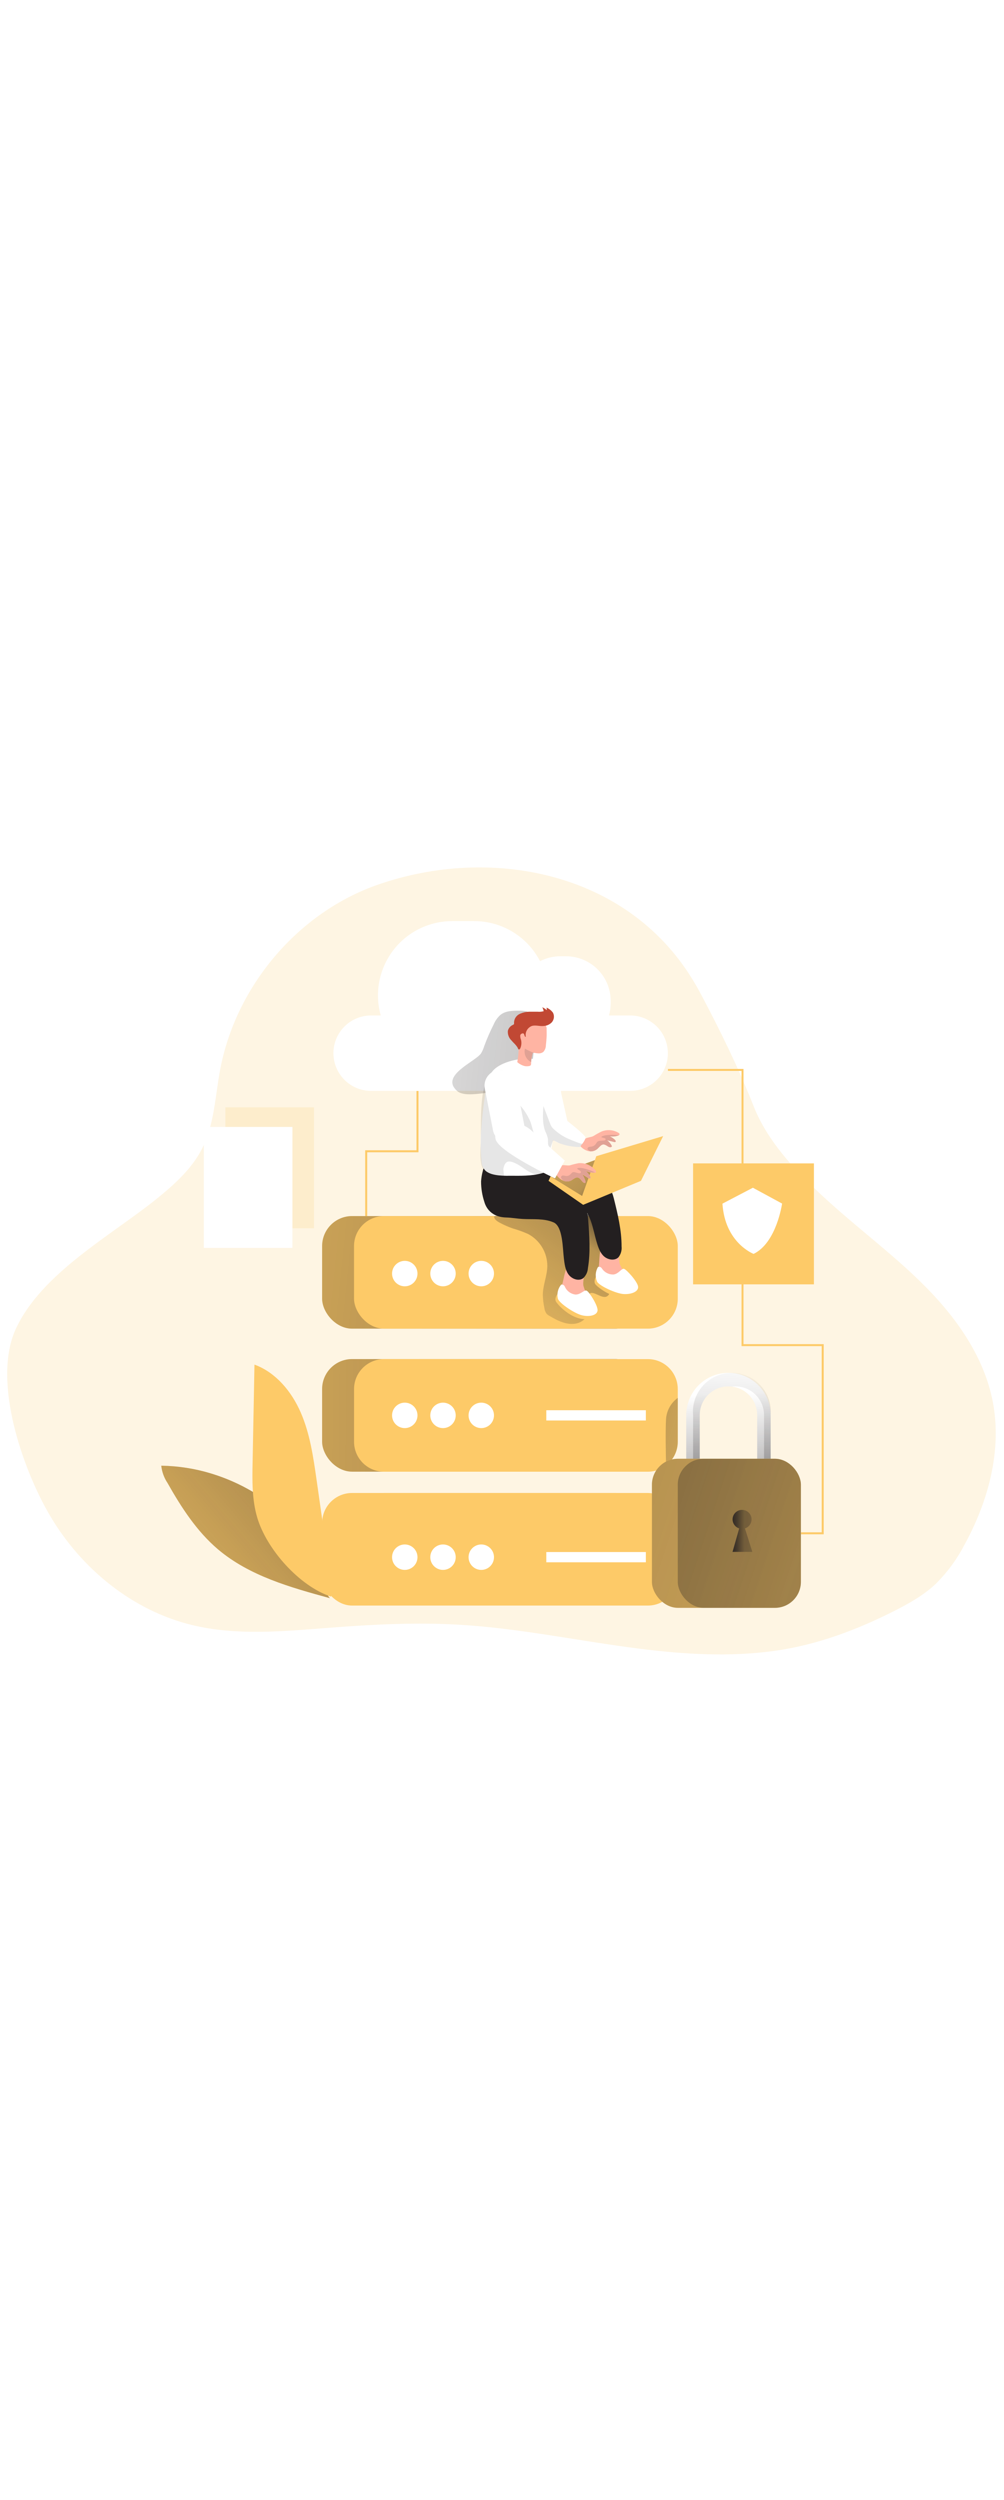 <svg id="_0475_online_storage" xmlns="http://www.w3.org/2000/svg" xmlns:xlink="http://www.w3.org/1999/xlink" viewBox="0 0 500 500" data-imageid="data-storage-3-80" imageName="Data Storage 3" class="illustrations_image" style="width: 201px;"><defs><style>.cls-1_data-storage-3-80{fill:#020202;opacity:.1;}.cls-1_data-storage-3-80,.cls-2_data-storage-3-80,.cls-3_data-storage-3-80,.cls-4_data-storage-3-80,.cls-5_data-storage-3-80,.cls-6_data-storage-3-80,.cls-7_data-storage-3-80,.cls-8_data-storage-3-80,.cls-9_data-storage-3-80,.cls-10_data-storage-3-80,.cls-11_data-storage-3-80,.cls-12_data-storage-3-80,.cls-13_data-storage-3-80,.cls-14_data-storage-3-80,.cls-15_data-storage-3-80,.cls-16_data-storage-3-80,.cls-17_data-storage-3-80,.cls-18_data-storage-3-80,.cls-19_data-storage-3-80,.cls-20_data-storage-3-80,.cls-21_data-storage-3-80{stroke-width:0px;}.cls-1_data-storage-3-80,.cls-3_data-storage-3-80{isolation:isolate;}.cls-2_data-storage-3-80{fill:url(#linear-gradient);}.cls-3_data-storage-3-80{opacity:.18;}.cls-3_data-storage-3-80,.cls-21_data-storage-3-80{fill:#68e1fd;}.cls-4_data-storage-3-80{fill:url(#linear-gradient-11-data-storage-3-80);}.cls-5_data-storage-3-80{fill:url(#linear-gradient-12-data-storage-3-80);}.cls-6_data-storage-3-80{fill:url(#linear-gradient-13-data-storage-3-80);}.cls-7_data-storage-3-80{fill:url(#linear-gradient-10-data-storage-3-80);}.cls-8_data-storage-3-80{fill:url(#linear-gradient-4-data-storage-3-80);}.cls-9_data-storage-3-80{fill:url(#linear-gradient-2-data-storage-3-80);}.cls-10_data-storage-3-80{fill:url(#linear-gradient-3-data-storage-3-80);}.cls-11_data-storage-3-80{fill:url(#linear-gradient-8-data-storage-3-80);}.cls-12_data-storage-3-80{fill:url(#linear-gradient-9-data-storage-3-80);}.cls-13_data-storage-3-80{fill:url(#linear-gradient-7-data-storage-3-80);}.cls-14_data-storage-3-80{fill:url(#linear-gradient-5-data-storage-3-80);}.cls-15_data-storage-3-80{fill:url(#linear-gradient-6-data-storage-3-80);}.cls-16_data-storage-3-80{fill:#231f20;}.cls-17_data-storage-3-80{fill:#e0a194;}.cls-18_data-storage-3-80{fill:#c14834;}.cls-19_data-storage-3-80{fill:#fff;}.cls-20_data-storage-3-80{fill:#ffb4a3;}</style><linearGradient id="linear-gradient-data-storage-3-80" x1="294.32" y1="3986.8" x2="69.76" y2="4007.49" gradientTransform="translate(-31 4387.76) scale(1 -1)" gradientUnits="userSpaceOnUse"><stop offset="0" stop-color="#231f20"/><stop offset=".13" stop-color="#231f20" stop-opacity=".69"/><stop offset=".25" stop-color="#231f20" stop-opacity=".32"/><stop offset="1" stop-color="#231f20" stop-opacity="0"/></linearGradient><linearGradient id="linear-gradient-2-data-storage-3-80" x1="339.23" y1="4054.91" x2="-19.05" y2="4057.92" xlink:href="#linear-gradient-data-storage-3-80"/><linearGradient id="linear-gradient-3-data-storage-3-80" x1="333.23" y1="4054.92" x2="436.28" y2="4023.32" gradientTransform="translate(-42.87 4381.74) scale(1 -1)" xlink:href="#linear-gradient-data-storage-3-80"/><linearGradient id="linear-gradient-4-data-storage-3-80" x1="344.98" y1="4118.96" x2="-15.32" y2="4156.8" xlink:href="#linear-gradient-data-storage-3-80"/><linearGradient id="linear-gradient-5-data-storage-3-80" x1="406.99" y1="4007.58" x2="404.73" y2="4060.18" gradientTransform="translate(-42.87 4381.74) scale(1 -1)" xlink:href="#linear-gradient-data-storage-3-80"/><linearGradient id="linear-gradient-6-data-storage-3-80" x1="403.81" y1="3981.18" x2="409.87" y2="4078.07" gradientTransform="translate(-42.87 4381.74) scale(1 -1)" xlink:href="#linear-gradient-data-storage-3-80"/><linearGradient id="linear-gradient-7-data-storage-3-80" x1="245.46" y1="4045.55" x2="670.82" y2="3904.78" xlink:href="#linear-gradient-data-storage-3-80"/><linearGradient id="linear-gradient-8-data-storage-3-80" x1="272.58" y1="4038.71" x2="638.19" y2="3917.71" xlink:href="#linear-gradient-data-storage-3-80"/><linearGradient id="linear-gradient-9-data-storage-3-80" x1="406.15" y1="3991.98" x2="435.68" y2="3991.98" gradientTransform="translate(-42.87 4381.74) scale(1 -1)" xlink:href="#linear-gradient-data-storage-3-80"/><linearGradient id="linear-gradient-10-data-storage-3-80" x1="207.28" y1="4027.26" x2="84.65" y2="3922.81" gradientTransform="translate(-42.87 4381.74) scale(1 -1)" xlink:href="#linear-gradient-data-storage-3-80"/><linearGradient id="linear-gradient-11-data-storage-3-80" x1="342.4" y1="4163.32" x2="277.3" y2="4073.5" gradientTransform="translate(-42.87 4381.74) scale(1 -1)" xlink:href="#linear-gradient-data-storage-3-80"/><linearGradient id="linear-gradient-12-data-storage-3-80" x1="426.69" y1="4215.1" x2="151.66" y2="4244.87" gradientTransform="translate(-42.87 4381.74) scale(1 -1)" xlink:href="#linear-gradient-data-storage-3-80"/><linearGradient id="linear-gradient-13-data-storage-3-80" x1="343.48" y1="4158.42" x2="273.83" y2="4221.63" xlink:href="#linear-gradient-data-storage-3-80"/></defs><g id="background_data-storage-3-80"><path class="cls-3_data-storage-3-80 targetColor" d="M349.13,122.83c9.37,17.71,18.9,37.03,26.15,55.55,7.37,18.83,23.24,34.76,37.85,47.94,16.13,14.55,33.67,27.49,48.86,43.06,15.19,15.57,28.15,34.39,32.37,55.86,4.78,24.31-2.16,49.77-14.04,71.42-3.7,7.13-8.46,13.62-14.11,19.27-5.87,5.58-12.99,9.64-20.15,13.3-19.17,9.76-39.34,17.34-60.63,20.26-22.16,3.04-44.7,1.69-66.82-1.1-29.75-3.74-59.22-10.08-89.16-11.9-21.58-1.32-43.23-.24-64.78,1.42-23.06,1.76-46.57,4.14-69.06-1.32-29.51-7.15-55.09-27.88-70.72-54.43-13.63-23.09-28.94-67-17.02-92.89,12.7-27.57,47.14-46.29,69.7-64.37,9.09-7.31,18.19-15.37,23.38-25.95,5.79-11.8,6.22-25.46,8.63-38.35,7.79-41.99,38.97-78.62,78.76-92.4,55.86-19.39,123.33-6.52,156.25,46.74,1.6,2.54,3.1,5.21,4.53,7.91Z" style="fill: rgb(253, 202, 104);"/><rect class="cls-3_data-storage-3-80 targetColor" x="112.25" y="179.04" width="44.13" height="60.18" style="fill: rgb(253, 202, 104);"/><rect class="cls-19_data-storage-3-80" x="101.5" y="188.79" width="44.13" height="60.18"/></g><g id="technology_data-storage-3-80"><polygon class="cls-21_data-storage-3-80 targetColor" points="410.21 391.45 398.86 391.45 398.86 390.46 409.21 390.46 409.21 297.83 369.29 297.83 369.29 160.91 332.64 160.91 332.64 159.92 370.27 159.92 370.27 296.85 410.21 296.85 410.21 391.45" style="fill: rgb(253, 202, 104);"/><polygon class="cls-21_data-storage-3-80 targetColor" points="182.87 233.13 181.87 233.13 181.87 200.39 207.42 200.39 207.42 170.83 208.41 170.83 208.41 201.39 182.87 201.39 182.87 233.13" style="fill: rgb(253, 202, 104);"/><rect class="cls-21_data-storage-3-80 targetColor" x="160.42" y="370.9" width="161.23" height="56.01" rx="14.91" ry="14.91" style="fill: rgb(253, 202, 104);"/><rect class="cls-21_data-storage-3-80 targetColor" x="160.42" y="304.28" width="161.23" height="56.01" rx="14.91" ry="14.91" style="fill: rgb(253, 202, 104);"/><rect class="cls-2_data-storage-3-80" x="160.42" y="370.9" width="161.23" height="56.01" rx="14.91" ry="14.91"/><rect class="cls-9_data-storage-3-80" x="160.42" y="304.28" width="161.23" height="56.01" rx="14.91" ry="14.91"/><rect class="cls-21_data-storage-3-80 targetColor" x="176.31" y="370.9" width="161.23" height="56.01" rx="14.91" ry="14.91" style="fill: rgb(253, 202, 104);"/><path class="cls-21_data-storage-3-80 targetColor" d="M337.54,319.2v26.17c.02,8.23-6.63,14.92-14.86,14.94-.03,0-.06,0-.09,0h-131.36c-8.24,0-14.91-6.68-14.91-14.91,0,0,0-.02,0-.03v-26.17c0-8.24,6.68-14.91,14.91-14.91h131.36c8.24-.02,14.93,6.65,14.94,14.88,0,0,0,.02,0,.03Z" style="fill: rgb(253, 202, 104);"/><path class="cls-10_data-storage-3-80" d="M337.54,323.59v21.78c0,4.64-2.16,9.01-5.83,11.84-.11-4.63-.37-17.53,0-23.25.32-4.15,2.46-7.94,5.83-10.37Z"/><rect class="cls-21_data-storage-3-80 targetColor" x="160.42" y="233.13" width="161.23" height="56.01" rx="14.91" ry="14.91" style="fill: rgb(253, 202, 104);"/><rect class="cls-8_data-storage-3-80" x="160.42" y="233.13" width="161.23" height="56.01" rx="14.91" ry="14.91"/><rect class="cls-21_data-storage-3-80 targetColor" x="176.31" y="233.13" width="161.23" height="56.01" rx="14.91" ry="14.91" style="fill: rgb(253, 202, 104);"/><path class="cls-19_data-storage-3-80" d="M332.61,152.09c0,10.35-8.39,18.75-18.75,18.75,0,0,0,0-.01,0h-128.52c-10.36.29-18.98-7.88-19.27-18.23-.29-10.36,7.88-18.98,18.23-19.27.35,0,.69,0,1.04,0h4.29c-5.52-19.65,5.94-40.06,25.59-45.58,3.25-.91,6.62-1.38,10-1.38h10.94c13.8-.01,26.45,7.68,32.8,19.93,3.12-1.6,6.58-2.44,10.09-2.43h2.86c12.28,0,22.23,9.95,22.23,22.23h0v1.1c0,2.07-.29,4.13-.86,6.12h10.64c10.33.05,18.68,8.43,18.69,18.76Z"/><path class="cls-19_data-storage-3-80" d="M380.44,357.23c-1.83,0-3.32-1.46-3.36-3.29v-21.78c0-7.9-6.4-14.3-14.3-14.3s-14.3,6.4-14.3,14.3v21.78c0,1.86-1.5,3.36-3.36,3.36s-3.36-1.5-3.36-3.36v-21.78c0-11.61,9.4-21.03,21.01-21.03,11.61,0,21.03,9.4,21.03,21.01v21.8c-.04,1.83-1.53,3.29-3.36,3.29Z"/><path class="cls-14_data-storage-3-80" d="M383.8,332.16v21.78c0,1.18-.64,2.27-1.66,2.86-.51.31-1.1.47-1.7.47-1.84,0-3.34-1.49-3.36-3.33v-21.78c0-7.24-5.41-13.34-12.6-14.2-.57-.06-1.13-.1-1.7-.1-7.9,0-14.3,6.4-14.3,14.3v21.78c-.01,1.18-.64,2.26-1.66,2.86-.52.31-1.11.47-1.72.47-1.85,0-3.35-1.51-3.36-3.36v-21.75c.02-11.61,9.43-21.01,21.03-21.02.57,0,1.14.03,1.7.09,10.91.89,19.31,9.99,19.32,20.93Z"/><path class="cls-15_data-storage-3-80" d="M383.8,332.16v21.78c.54.91.23,2.09-.68,2.62-.91.54-2.09.23-2.62-.68-.35-.6-.35-1.34,0-1.94v-21.78c0-7.9-6.4-14.3-14.3-14.3-.57,0-1.15.04-1.72.1-.57-.06-1.13-.1-1.7-.1-7.9,0-14.3,6.4-14.3,14.3v21.78c.53.92.22,2.09-.7,2.62-.92.53-2.09.22-2.62-.7-.34-.59-.34-1.32,0-1.92v-21.78c-.92-10.66,6.98-20.05,17.64-20.97,10.66-.92,20.05,6.98,20.97,17.64.1,1.11.1,2.22,0,3.33h.03Z"/><rect class="cls-21_data-storage-3-80 targetColor" x="324.67" y="353.86" width="74.18" height="74.18" rx="12.93" ry="12.93" style="fill: rgb(253, 202, 104);"/><rect class="cls-13_data-storage-3-80" x="324.67" y="353.87" width="74.17" height="74.17" rx="12.91" ry="12.91"/><rect class="cls-11_data-storage-3-80" x="337.54" y="353.87" width="61.31" height="74.17" rx="12.91" ry="12.91"/><path class="cls-12_data-storage-3-80" d="M368.13,388.53h0c-2.48-.79-3.86-3.44-3.07-5.93s3.44-3.86,5.93-3.07c2.48.79,3.86,3.44,3.07,5.93-.46,1.46-1.61,2.6-3.07,3.07l3.67,11.67h-9.85l3.32-11.67Z"/><circle class="cls-19_data-storage-3-80" cx="201.58" cy="261.74" r="6.33"/><circle class="cls-19_data-storage-3-80" cx="220.62" cy="261.74" r="6.33"/><circle class="cls-19_data-storage-3-80" cx="239.68" cy="261.74" r="6.33"/><circle class="cls-19_data-storage-3-80" cx="201.58" cy="332.29" r="6.33"/><circle class="cls-19_data-storage-3-80" cx="220.62" cy="332.29" r="6.33"/><circle class="cls-19_data-storage-3-80" cx="239.68" cy="332.29" r="6.33"/><circle class="cls-19_data-storage-3-80" cx="201.58" cy="402.84" r="6.33"/><circle class="cls-19_data-storage-3-80" cx="220.62" cy="402.84" r="6.33"/><circle class="cls-19_data-storage-3-80" cx="239.68" cy="402.84" r="6.33"/><rect class="cls-21_data-storage-3-80 targetColor" x="345.16" y="206.92" width="60.18" height="60.18" style="fill: rgb(253, 202, 104);"/><path class="cls-21_data-storage-3-80 targetColor" d="M80.31,357.32c.33,3.07,1.39,6.01,3.1,8.58,6.86,12.13,14.56,24.06,25.18,33.06,15.63,13.21,36.08,18.92,55.84,24.31-1.76-.86-3.89-10.01-4.68-11.97-1.53-3.92-2.96-7.88-4.42-11.83-2.33-6.22-7.15-11.22-11.95-15.81-10.75-10.39-23.82-18.07-38.12-22.42-8.09-2.48-16.49-3.79-24.95-3.92Z" style="fill: rgb(253, 202, 104);"/><path class="cls-7_data-storage-3-80" d="M80.31,357.32c.33,3.07,1.39,6.01,3.1,8.58,6.86,12.13,14.56,24.06,25.18,33.06,15.63,13.21,36.08,18.92,55.84,24.31-1.76-.86-3.89-10.01-4.68-11.97-1.53-3.92-2.96-7.88-4.42-11.83-2.33-6.22-7.15-11.22-11.95-15.81-10.75-10.39-23.82-18.07-38.12-22.42-8.09-2.48-16.49-3.79-24.95-3.92Z"/><path class="cls-21_data-storage-3-80 targetColor" d="M157.62,364.11c-1.62-11.28-3.27-22.71-7.81-33.16-4.53-10.45-12.4-20.02-23.08-23.92-.31,16.15-.62,32.29-.93,48.43-.19,9.32-.34,18.83,2.33,27.77,4.7,15.73,20.99,34.05,36.68,39.22,2.33-7.52-1.57-18.92-2.69-26.74l-4.5-31.6Z" style="fill: rgb(253, 202, 104);"/><rect class="cls-19_data-storage-3-80" x="272.07" y="329.73" width="49.57" height="5.1"/><rect class="cls-19_data-storage-3-80" x="272.07" y="400.28" width="49.57" height="5.1"/><path class="cls-19_data-storage-3-80" d="M359.78,226.95l15.16-7.92,14.54,7.88s-2.7,19.46-14.18,25.04c-.03,0-14.27-5.45-15.51-24.99Z"/></g><g id="character_data-storage-3-80"><path class="cls-4_data-storage-3-80" d="M294.15,271.44c-1.21.54-1.89,1.84-1.64,3.15.14,1.27.74,2.47.94,3.73.59,3.67-2.47,7.24-6.06,8.16-4.7,1.2-9.52-1.17-13.7-3.65-.52-.27-1-.61-1.43-1.02-.67-.89-1.07-1.94-1.17-3.05-.45-2.07-.7-4.18-.76-6.31,0-4.85,2.13-9.48,2.24-14.3.07-6.76-3.65-13-9.64-16.14-2.44-1.07-4.94-1.98-7.51-2.7-2.25-.78-4.43-1.74-6.52-2.86-1.32-.69-2.76-1.66-2.86-3.13,2.21-.99,4.63-1.4,7.03-1.2h41.47c.52-.05,1.04.04,1.52.27.47.36.82.86,1,1.43,2.77,6.65,2.45,14.01,3.02,21.06.22,3.44.86,6.85,1.9,10.14.59,1.79,2.5,5.2,1.3,7.08-2.26,3.49-6.59-1.36-9.14-.67Z"/><path class="cls-5_data-storage-3-80" d="M239.53,152.23c.68-1.11,1.2-2.3,1.57-3.55,1.39-3.77,3-7.46,4.82-11.04.74-1.73,1.84-3.28,3.23-4.55,2.59-2.12,6.23-2.17,9.58-2.13,2.23,0,4.78.21,6.12,1.99.72,1.18,1.08,2.54,1.04,3.92.72,11.48-.55,23-3.76,34.05-6.15.31-12.31.59-18.47.82-4.19.17-12.55,2.17-15.99-.83-8.77-7.64,8.95-14.53,11.85-18.67Z"/><path class="cls-20_data-storage-3-80" d="M298.29,257.61c-.28,1.73-.18,3.5.29,5.19.66,1.6,1.79,2.96,3.25,3.9,3.09,2.16,6.9,3.04,10.62,2.46.5-.03.98-.23,1.34-.59.23-.3.35-.67.36-1.04-.01-2.01-.78-3.95-2.16-5.42-1.37-1.46-2.49-3.14-3.3-4.96-1.2-3.55,1.17-12.25-5.29-11.65-5.35.5-4.7,8.35-5.1,12.11Z"/><path class="cls-16_data-storage-3-80" d="M274.83,209.32c4.91.18,9.81.65,14.67,1.43,8.58,1.32,14.07,4.96,16.19,13.57,1.94,7.86,3.89,15.83,3.86,23.94.2,1.91-.35,3.83-1.53,5.35-1.99,2-5.59,1.26-7.55-.74s-2.76-4.88-3.56-7.58c-1.34-4.59-3.05-15.47-7.91-16.69-8.24-2.06-16.7,3.13-24.77,0-2.88-1.01-5.62-2.37-8.16-4.06-2.54-1.71-4.51-4.15-5.63-7.01-.51-1.52-.79-3.1-.84-4.7-.1-1.32-.07-2.64.09-3.95.26-1.52.51-1.34,2.04-1.33,2.59,0,5.16.2,7.74.44,5.12.43,10.24,1.19,15.37,1.33Z"/><path class="cls-21_data-storage-3-80 targetColor" d="M296.69,263.5s-1.17,2.07-.24,3.5,11.3,9.91,19.62,5.26c8.32-4.65-9.47-7.72-9.47-7.72l-9.91-1.04Z" style="fill: rgb(253, 202, 104);"/><path class="cls-19_data-storage-3-80" d="M297.81,258.46c.76-.26,1.59.08,1.96.79,1.27,1.9,3.43,3.02,5.72,2.96,2.55-.27,3.92-2.99,5.15-2.86s7.06,6.59,7.15,9.04c.09,2.45-3.52,3.77-7.26,3.53s-11.8-3.92-13.14-6.08c-1.08-2.38-.92-5.14.43-7.38Z"/><path class="cls-20_data-storage-3-80" d="M280.18,266.45c-.56,1.66-.76,3.43-.57,5.18.39,1.69,1.28,3.21,2.56,4.38,2.69,2.65,6.31,4.14,10.08,4.18.5.06,1.01-.07,1.43-.36.27-.26.46-.6.53-.97.32-2-.13-4.04-1.24-5.72-1.11-1.66-1.94-3.5-2.45-5.43-.61-3.69,3.16-11.9-3.32-12.37-5.42-.37-6.06,7.51-7.02,11.12Z"/><path class="cls-16_data-storage-3-80" d="M264.86,214.97c4.84.95,9.61,2.2,14.3,3.73,8.19,2.7,13.05,7.15,13.74,16.04.61,8.08,1.23,16.26-.11,24.31-.12,1.92-.97,3.72-2.39,5.02-2.29,1.64-5.72.33-7.34-1.97-1.62-2.3-1.92-5.25-2.26-8.05-.59-4.75-.47-15.73-5.08-17.76-4.86-2.12-10.28-1.43-15.44-1.72-2.69-.14-5.52-.67-8.15-.73-8.79-.19-10.62-6.73-10.92-7.76-1.09-3.29-1.64-6.74-1.63-10.21.11-1.7.38-3.38.82-5.02.33-1.53.34-1.7,2-1.43,2.56.43,5.08,1.04,7.56,1.7,4.95,1.26,9.85,2.86,14.9,3.85Z"/><path class="cls-21_data-storage-3-80 targetColor" d="M277.57,272s-1.43,1.86-.82,3.42c.61,1.56,9.51,11.62,18.49,8.39s-8.06-9.17-8.06-9.17l-9.61-2.65Z" style="fill: rgb(253, 202, 104);"/><path class="cls-19_data-storage-3-80" d="M279.49,267.21c.79-.13,1.57.34,1.82,1.1.95,2.1,2.91,3.56,5.19,3.86,2.56.14,4.29-2.32,5.55-1.97s5.89,7.66,5.53,10.01-4.09,3.15-7.74,2.29c-3.65-.86-11-5.79-11.97-8.14-.66-2.5-.05-5.17,1.62-7.15Z"/><polygon class="cls-21_data-storage-3-80 targetColor" points="296.36 205.26 274.19 213.36 289.91 223.09 312.33 210.44 296.36 205.26" style="fill: rgb(253, 202, 104);"/><polygon class="cls-6_data-storage-3-80" points="296.36 205.26 274.19 213.36 289.91 223.09 312.33 210.44 296.36 205.26"/><polygon class="cls-21_data-storage-3-80 targetColor" points="273.18 215.6 290.41 227.54 319.21 215.6 330.26 193.34 296.96 203.35 289.91 223.09 274.19 213.36 273.18 215.6" style="fill: rgb(253, 202, 104);"/><path class="cls-19_data-storage-3-80" d="M276.84,191.22c-1.72,1.03-3.52,1.43-4.98.39l-.36-.3c-2.32-2.27-2.69-7.15-2.59-10.71.04-1.5.16-2.99.37-4.48l8.75-10.64,4.52,20.35c-1.61,2.09-3.54,3.91-5.72,5.39Z"/><path class="cls-19_data-storage-3-80" d="M276.92,186.13c-.16.97-.17,2-.31,3-.79,5.46-2.86,10.9-2.07,16.49.37,1.22.34,2.52-.09,3.72-.61.92-1.54,1.58-2.6,1.86-5.2,1.93-10.88,1.92-16.43,1.87-4.16,0-10.14.33-13.58-2.43-1.28-1.28-2-3.01-2.02-4.82-.61-5.85-.61-11.75,0-17.6l.17-2.29c.48-5.27,1.14-10.51,2-15.73.64-3.77,1.54-7.84,4.45-10.34,3.86-3.33,10.61-4.9,15.59-5.09,1.62-.1,3.24.04,4.82.41,2.21.7,4.28,1.76,6.13,3.15,2.23,1.54,4.22,2.86,5.05,5.42.9,2.94,1.38,5.98,1.43,9.05.04,2.9-.33,5.78-1.09,8.58-.36,1.36-.92,2.69-1.26,4.05-.1.2-.14.44-.19.7Z"/><path class="cls-1_data-storage-3-80" d="M250.08,213.81c-1.66.23-5.09-1.76-6.28-2.16-.7-.23-1.32-.69-2-.97-3.49-1.43-2.42-11.65-2.37-14.44.14-7.36-.2-15.06.79-22.32.25-2.82.99-5.57,2.19-8.14,1.22-2.59,3.53-4.5,6.31-5.22.53-.17,1.1-.17,1.63,0,2.12.89,2.04,4.59,2.16,6.41.04,1.83.42,3.63,1.13,5.32.83,1.79,2.16,2.45,3.45,3.77,3.02,2.84,5.42,6.27,7.05,10.08.74,2,1.13,4.12,1.79,6.16,1.7,4.48,4.11,8.66,7.15,12.37,1.03,1.43,2.13,3.15,1.53,4.78-.54,1.13-1.53,1.98-2.73,2.33-1.47.6-3.07.82-4.65.64-3.73-.49-6.55-3.5-9.88-5.23-1.16-.6-3.37-1.62-4.69-1.04s-1.77,2.33-1.97,3.52c-.11.76.51,3.22.16,3.7-.17.25-.44.41-.74.44Z"/><path class="cls-20_data-storage-3-80" d="M270.64,151.41c-.67.54-1.52.82-2.39.79-.73-.02-1.45-.12-2.16-.29h-.39c-.1-.04-.21-.04-.3,0-.1.07-.17.18-.19.3-.36,1.41-.6,2.84-.71,4.29h0v.79c.01.27-.05.55-.19.79-.25.26-.59.42-.96.44-.66.11-1.33.11-1.99,0-1.39-.34-2.68-1.02-3.75-1.99.46-2.43.69-4.9.69-7.38,0-3.2-.34-6.45.46-9.55.44-2.85,3.11-4.8,5.96-4.36.23.04.45.09.68.15,2.26.29,4.4,1.22,6.15,2.69.51.55.76,1.3.67,2.04,0,1.27.07,2.55,0,3.82-.07,1.27-.19,2.86-.37,4.29-.02,1.17-.45,2.29-1.22,3.17Z"/><path class="cls-18_data-storage-3-80" d="M269.98,138.6c-1.63,0-3.36-.5-4.96-.1-2.27.77-3.62,3.1-3.16,5.45-.66.13-.6-1-1-1.52-.4-.51-1.57,0-1.76.69-.07.78.05,1.56.36,2.27.37,1.43.24,2.94-.36,4.29-.14.31-.44.67-.76.54s-.49-.74-.64-1.03c-.27-.4-.56-.79-.87-1.16-.64-.76-1.43-1.43-2.04-2.2-1.33-1.24-2.02-3.01-1.87-4.82.14-.71.49-1.37.99-1.9.42-.47.93-.84,1.5-1.09.23-.11.5-.23.59-.46.03-.14.03-.29,0-.43-.06-1.91,1-3.69,2.72-4.53,1.69-.8,3.55-1.19,5.42-1.14h3.65c.99.09,2,0,2.96-.26-.14-.68-.37-1.34-.67-1.97.8.37,1.55.85,2.22,1.43.02-.42-.03-.84-.14-1.24,1.29.53,2.41,1.41,3.23,2.53.81,1.57.57,3.47-.59,4.79-1.13,1.16-2.67,1.82-4.29,1.83l-.5.03Z"/><path class="cls-17_data-storage-3-80" d="M266.09,151.92h-.39c-.1-.04-.21-.04-.3,0-.1.07-.17.18-.19.3-.36,1.41-.6,2.84-.71,4.29h0c-2.48-1.22-3.76-4.02-3.06-6.69,1.46.88,3.01,1.6,4.62,2.16l.03-.06Z"/><path class="cls-20_data-storage-3-80" d="M303.3,198.76c-.96-.4-1.77-1.3-2.86-1.26s-1.96,1.32-2.86,2.14c-.98.88-2.26,1.34-3.57,1.3-.42-.02-.83-.08-1.23-.19-1.7-.5-3.18-1.55-4.2-2.99,0,0,2.66-2.99,3-3.19,1.17-.67,2.76-.61,4.02-1.29,1.27-.81,2.59-1.54,3.95-2.2,2.77-1.14,5.91-.9,8.48.64.31.19.66.53.49.87-.07.13-.19.23-.33.29h0c-1.47.58-3.07.76-4.63.5.92.45,1.77,1.01,2.55,1.69.34.3.66.87.29,1.14-.2.09-.43.09-.63,0l-3.46-.84c.9.69,1.64,1.56,2.19,2.55.1.16.15.35.14.54-.17.44-.86.49-1.32.29Z"/><path class="cls-17_data-storage-3-80" d="M303.3,198.76c-.96-.4-1.77-1.3-2.86-1.26s-1.96,1.32-2.86,2.14c-.98.88-2.26,1.34-3.57,1.3-.33-.15-.65-.34-.94-.56-.22-.14-.39-.35-.47-.6-.05-.47.25-.9.7-1.03.47-.11.95-.18,1.43-.21.76-.14,1.44-.56,1.9-1.17.39-.51.63-1.17,1.19-1.43.37-.17.77-.26,1.17-.26l1.57-.1c.24,0,.48-.04.7-.14.22-.11.35-.34.33-.59,0-.27-.33-.41-.59-.51-.51-.19-2.24-.29-1.13-.9.81-.34,1.67-.55,2.55-.6,1.75-.17,3.52-.17,5.28,0,.19.02.37.05.56.1h0c-1.47.58-3.07.76-4.63.5.92.45,1.77,1.01,2.55,1.69.34.3.66.87.29,1.14-.2.09-.43.09-.63,0l-3.46-.84c.9.69,1.64,1.56,2.19,2.55.1.16.15.35.14.54-.24.4-.93.44-1.39.24Z"/><path class="cls-19_data-storage-3-80" d="M288.74,198.79c-3.53-.04-7.03-.71-10.34-1.96-2.35-.92-4.43-2.42-6.03-4.36-.21-.25-.37-.54-.47-.86-.18-.53-.18-1.11,0-1.64.44-1.57,1.36-2.96,2.63-3.99,3.42-2.55,8.06-.14,8.06-.14,0,0,8.71,6.78,8.95,8.12.14.73-.7,2.1-1.52,3.19-.82,1.09-1.29,1.64-1.29,1.64Z"/><rect class="cls-19_data-storage-3-80" x="243.37" y="160.17" width="15.77" height="37.12" rx="7.88" ry="7.88" transform="translate(-29.78 51.86) rotate(-11.13)"/><path class="cls-1_data-storage-3-80" d="M288.74,198.79c-3.53-.04-7.03-.71-10.34-1.96-.41-.16-2.55-1.43-2.86-1.3-.13.1-.22.24-.26.4l-1.16,3.3c-.7-.46-1.14-1.23-1.17-2.07-.09-.83,0-1.66-.09-2.47-.27-1.26-.7-2.49-1.27-3.65-1.56-3.98-1.27-8.41-.97-12.67l3.17,8.31c.26.79.63,1.55,1.09,2.24.42.53.9,1.01,1.43,1.43,2.26,2.02,4.86,3.62,7.68,4.73.49.2,5.83,2.47,6.12,2.06-.74.94-1.37,1.64-1.37,1.64Z"/><path class="cls-20_data-storage-3-80" d="M290.33,216.25c-.86-.76-1.43-1.99-2.53-2.27-1.1-.29-2.23.77-3.3,1.43-1.23.62-2.67.66-3.93.13-.42-.16-.81-.36-1.19-.6-1.61-1.14-2.84-2.74-3.53-4.59,0,0,3.27-2.34,3.66-2.45,1.32-.33,2.86.24,4.29,0,1.44-.45,2.91-.81,4.39-1.09,3.16-.24,6.25,1.05,8.29,3.47.27.31.53.8.3,1.1-.1.11-.24.19-.39.2h0c-1.63.13-3.27-.21-4.72-.97.83.79,1.55,1.68,2.16,2.65.29.43.47,1.14,0,1.32-.2,0-.43,0-.63-.19l-3.26-2.04c.75,1.04,1.3,2.22,1.63,3.46.06.2.06.41,0,.61-.14.37-.84.26-1.24-.17Z"/><path class="cls-17_data-storage-3-80" d="M290.33,216.25c-.86-.76-1.43-1.99-2.53-2.27-1.1-.29-2.23.77-3.3,1.43-1.23.62-2.67.66-3.93.13-.3-.27-.57-.57-.82-.9-.2-.22-.33-.5-.36-.8.03-.49.44-.88.93-.89.48.03.96.1,1.43.21.77.12,1.56-.11,2.14-.63.5-.43.89-1.06,1.43-1.23.41-.07.82-.03,1.22.1l1.6.41c.24.05.48.05.71,0,.26-.05.45-.27.46-.53-.04-.3-.21-.57-.47-.73-.47-.37-2.17-1.06-.93-1.34.88-.11,1.78-.06,2.65.17,1.8.41,3.56,1.01,5.25,1.77.19.08.37.18.54.29h0c-1.63.13-3.27-.21-4.72-.97.83.79,1.55,1.68,2.16,2.65.29.43.47,1.14,0,1.32-.2,0-.43,0-.63-.19l-3.26-2.04c.75,1.04,1.3,2.22,1.63,3.46.06.2.06.41,0,.61-.1.51-.8.4-1.2-.03Z"/><path class="cls-19_data-storage-3-80" d="M266.48,192.37l14.78,13.14-4.89,8.88s-28.13-13.17-29.56-19.53c-1.43-6.36,6.01-6.12,6.01-6.12,0,0,6.15-4.78,13.66,3.63Z"/></g></svg>